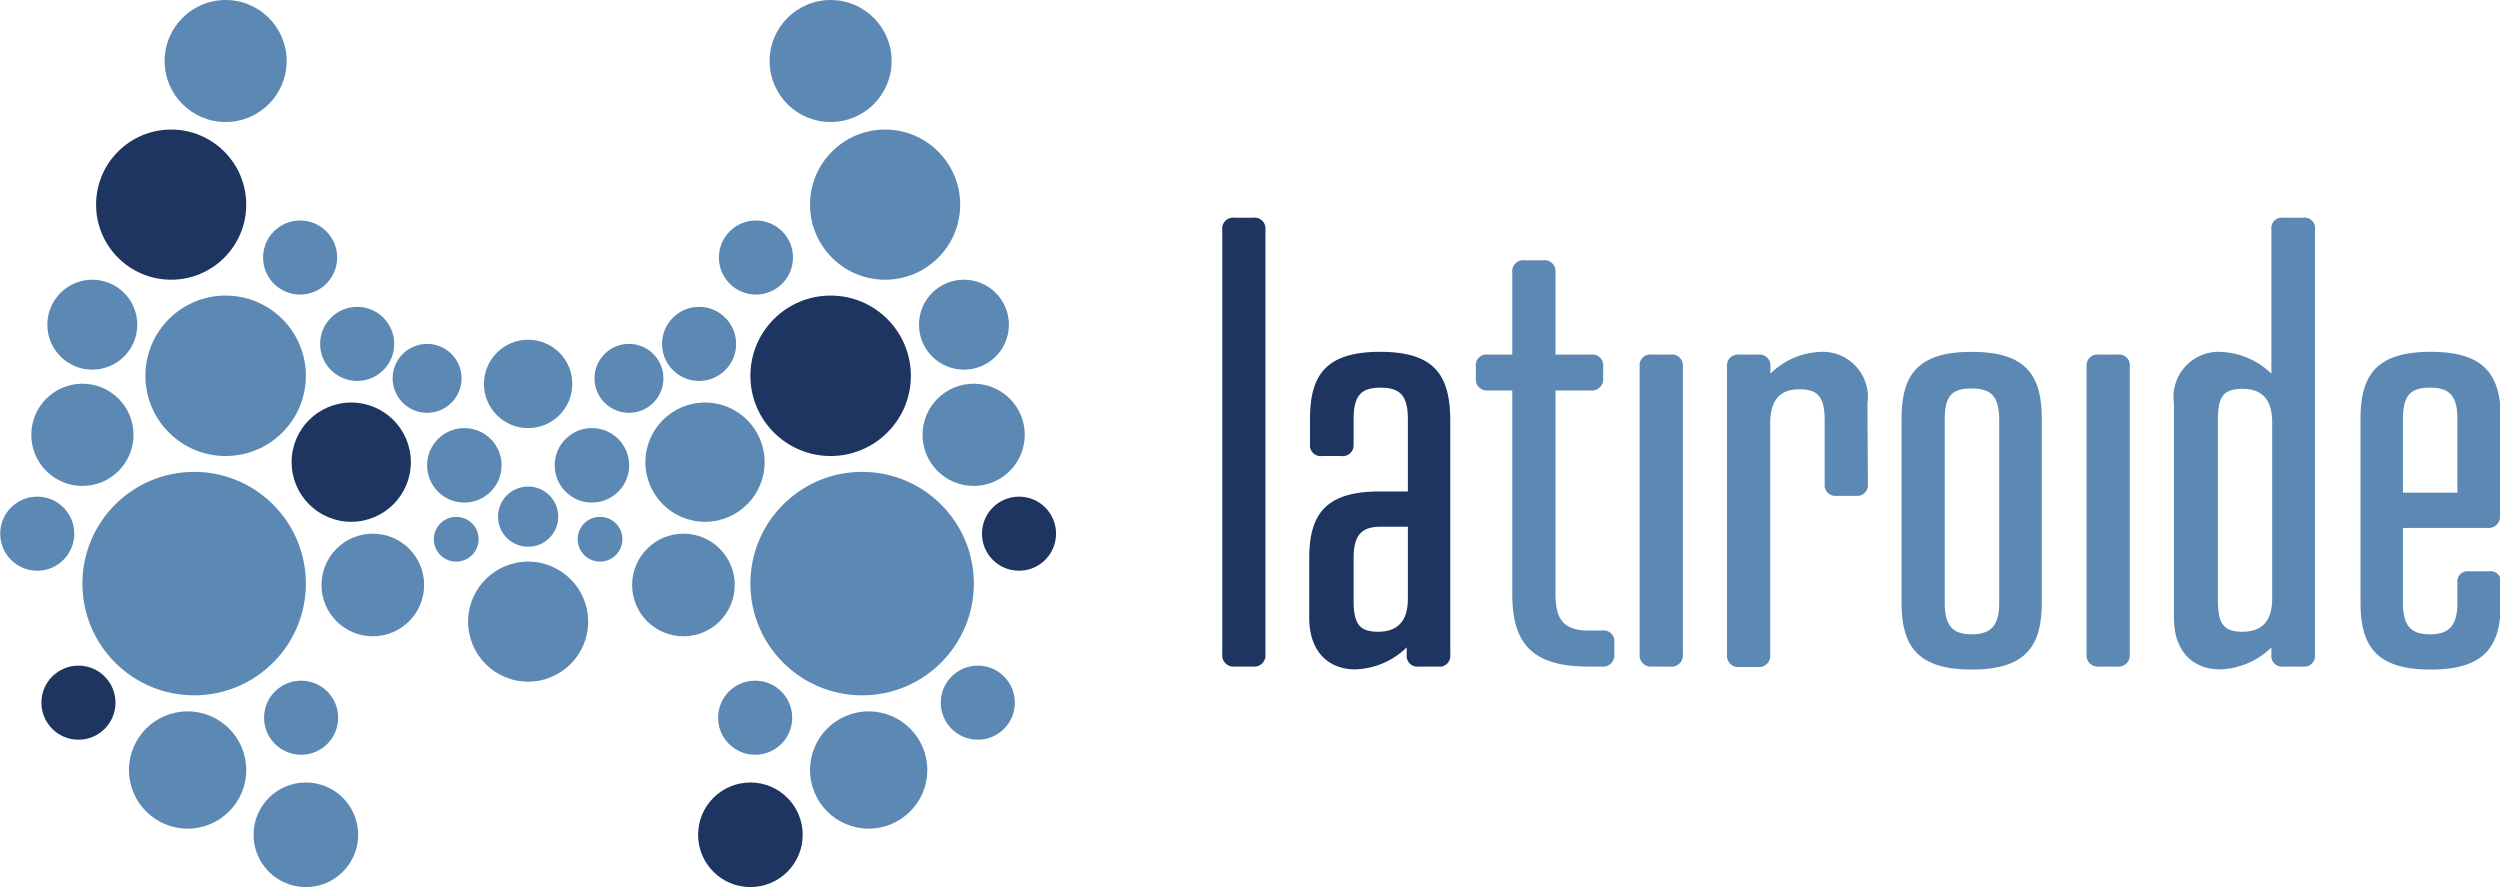 <svg id="Livello_2" data-name="Livello 2" xmlns="http://www.w3.org/2000/svg" viewBox="0 0 126.2 44.78"><circle cx="9.8" cy="29.46" r="5.64" style="fill:#5c88b4"/><circle cx="11.39" cy="18.97" r="4.05" style="fill:#5c88b4"/><circle cx="8.64" cy="10.33" r="3.79" style="fill:#1e3562"/><circle cx="11.39" cy="3.08" r="3.08" style="fill:#5c88b4"/><circle cx="9.47" cy="38.87" r="2.96" style="fill:#5c88b4"/><circle cx="15.44" cy="42.14" r="2.64" style="fill:#5c88b4"/><circle cx="15.2" cy="36.23" r="1.87" style="fill:#5c88b4"/><circle cx="3.96" cy="35.47" r="1.87" style="fill:#1e3562"/><circle cx="1.88" cy="26.94" r="1.87" style="fill:#5c88b4"/><circle cx="4.16" cy="21.95" r="2.58" style="fill:#5c88b4"/><circle cx="4.66" cy="16.39" r="2.27" style="fill:#5c88b4"/><circle cx="15.15" cy="13" r="1.87" style="fill:#5c88b4"/><circle cx="18.03" cy="17.36" r="1.87" style="fill:#5c88b4"/><circle cx="21.56" cy="19.1" r="1.74" style="fill:#5c88b4"/><circle cx="17.73" cy="23.33" r="3.01" style="fill:#1e3562"/><circle cx="23.44" cy="23.49" r="1.88" style="fill:#5c88b4"/><circle cx="23.03" cy="27.22" r="1.13" style="fill:#5c88b4"/><circle cx="18.82" cy="29.53" r="2.59" style="fill:#5c88b4"/><circle cx="43.52" cy="29.46" r="5.64" style="fill:#5c88b4"/><circle cx="41.93" cy="18.97" r="4.05" style="fill:#1e3562"/><circle cx="44.68" cy="10.33" r="3.79" style="fill:#5c88b4"/><circle cx="41.93" cy="3.08" r="3.08" style="fill:#5c88b4"/><circle cx="43.85" cy="38.87" r="2.96" style="fill:#5c88b4"/><circle cx="37.88" cy="42.14" r="2.64" style="fill:#1e3562"/><circle cx="38.12" cy="36.23" r="1.87" style="fill:#5c88b4"/><circle cx="49.36" cy="35.47" r="1.87" style="fill:#5c88b4"/><circle cx="51.44" cy="26.94" r="1.87" style="fill:#1e3562"/><circle cx="49.15" cy="21.95" r="2.58" style="fill:#5c88b4"/><circle cx="48.66" cy="16.39" r="2.27" style="fill:#5c88b4"/><circle cx="38.16" cy="13" r="1.87" style="fill:#5c88b4"/><circle cx="35.29" cy="17.36" r="1.87" style="fill:#5c88b4"/><circle cx="31.75" cy="19.1" r="1.74" style="fill:#5c88b4"/><circle cx="35.59" cy="23.33" r="3.01" style="fill:#5c88b4"/><circle cx="29.88" cy="23.49" r="1.88" style="fill:#5c88b4"/><circle cx="30.29" cy="27.22" r="1.13" style="fill:#5c88b4"/><circle cx="34.5" cy="29.53" r="2.59" style="fill:#5c88b4"/><circle cx="26.66" cy="19.38" r="2.23" style="fill:#5c88b4"/><circle cx="26.66" cy="26.08" r="1.52" style="fill:#5c88b4"/><circle cx="26.66" cy="31.38" r="3.03" style="fill:#5c88b4"/><path d="M856.13,448.59a.57.57,0,0,1-.62.63h-.94a.57.57,0,0,1-.62-.63V427.16a.55.55,0,0,1,.62-.6h.94a.55.55,0,0,1,.62.6Z" transform="translate(-792.25 -415.57)" style="fill:#1e3562"/><path d="M863.32,440.38v-3.65c0-1.22-.42-1.59-1.38-1.59s-1.36.37-1.36,1.59V438a.55.55,0,0,1-.63.59H859a.54.54,0,0,1-.62-.59V436.7c0-2.18.79-3.37,3.54-3.37s3.51,1.19,3.54,3.37v11.92a.54.54,0,0,1-.6.6h-1a.54.54,0,0,1-.6-.6v-.37a3.87,3.87,0,0,1-2.6,1.11c-1.25,0-2.32-.79-2.32-2.61v-3c0-2.18.79-3.37,3.54-3.37Zm-1.38,1.78c-.94,0-1.36.4-1.36,1.59v2.12c0,1.22.31,1.59,1.24,1.59s1.5-.48,1.5-1.67v-3.63Z" transform="translate(-792.25 -415.57)" style="fill:#1e3562"/><path d="M868.59,433.47v-4.16a.55.55,0,0,1,.62-.6h.94a.55.55,0,0,1,.62.6v4.16h1.78a.55.55,0,0,1,.63.6v.59a.57.57,0,0,1-.63.62h-1.78v10.23c0,1.21.31,1.89,1.67,1.89h.68a.54.54,0,0,1,.62.6v.59a.57.57,0,0,1-.62.63h-.68c-3,0-3.85-1.31-3.85-3.68V435.28h-1.22a.56.56,0,0,1-.62-.62v-.59a.54.54,0,0,1,.62-.6Z" transform="translate(-792.25 -415.57)" style="fill:#5c88b4"/><path d="M877.2,448.59a.57.57,0,0,1-.63.63h-.93a.57.57,0,0,1-.62-.63V434.07a.54.54,0,0,1,.62-.6h.93a.55.55,0,0,1,.63.6Z" transform="translate(-792.25 -415.57)" style="fill:#5c88b4"/><path d="M886.54,440a.54.54,0,0,1-.59.6h-1a.54.54,0,0,1-.59-.6v-3.2c0-1.19-.34-1.58-1.28-1.58s-1.47.51-1.47,1.7v11.72a.56.56,0,0,1-.62.6h-.94a.56.56,0,0,1-.62-.6V434.07a.55.55,0,0,1,.62-.6H881a.55.55,0,0,1,.62.6v.36a3.82,3.82,0,0,1,2.58-1.1,2.28,2.28,0,0,1,2.32,2.6Z" transform="translate(-792.25 -415.57)" style="fill:#5c88b4"/><path d="M895.32,436.7V446c0,2.18-.8,3.37-3.54,3.37s-3.54-1.19-3.54-3.37V436.7c0-2.18.79-3.37,3.54-3.37S895.32,434.52,895.32,436.7Zm-4.9,0V446c0,1.19.42,1.59,1.36,1.59s1.39-.4,1.39-1.59v-9.23c0-1.22-.43-1.59-1.39-1.59S890.42,435.51,890.42,436.73Z" transform="translate(-792.25 -415.57)" style="fill:#5c88b4"/><path d="M899.76,448.59a.57.57,0,0,1-.62.63h-.94a.57.57,0,0,1-.62-.63V434.07a.55.55,0,0,1,.62-.6h.94a.54.54,0,0,1,.62.6Z" transform="translate(-792.25 -415.57)" style="fill:#5c88b4"/><path d="M909.11,448.62a.54.54,0,0,1-.6.6h-1a.54.54,0,0,1-.6-.6v-.37a3.87,3.87,0,0,1-2.6,1.11c-1.25,0-2.32-.79-2.32-2.61V435.93a2.28,2.28,0,0,1,2.32-2.6,3.91,3.91,0,0,1,2.6,1.1v-7.27a.53.53,0,0,1,.6-.6h1a.53.53,0,0,1,.6.6Zm-4.9-2.75c0,1.22.31,1.59,1.24,1.59s1.5-.48,1.5-1.67V436.9c0-1.19-.53-1.7-1.5-1.7s-1.24.39-1.24,1.58Z" transform="translate(-792.25 -415.57)" style="fill:#5c88b4"/><path d="M918.45,441.57a.58.58,0,0,1-.65.65h-4.25V446c0,1.19.43,1.59,1.36,1.59s1.39-.4,1.39-1.59v-1a.52.52,0,0,1,.59-.59h1a.52.52,0,0,1,.6.59V446c0,2.18-.79,3.37-3.54,3.37s-3.54-1.19-3.54-3.37V436.7c0-2.18.79-3.37,3.54-3.37s3.54,1.19,3.54,3.37Zm-4.9-1.13h2.75v-3.71c0-1.22-.43-1.59-1.39-1.59s-1.36.37-1.36,1.59Z" transform="translate(-792.25 -415.57)" style="fill:#5c88b4"/></svg>
